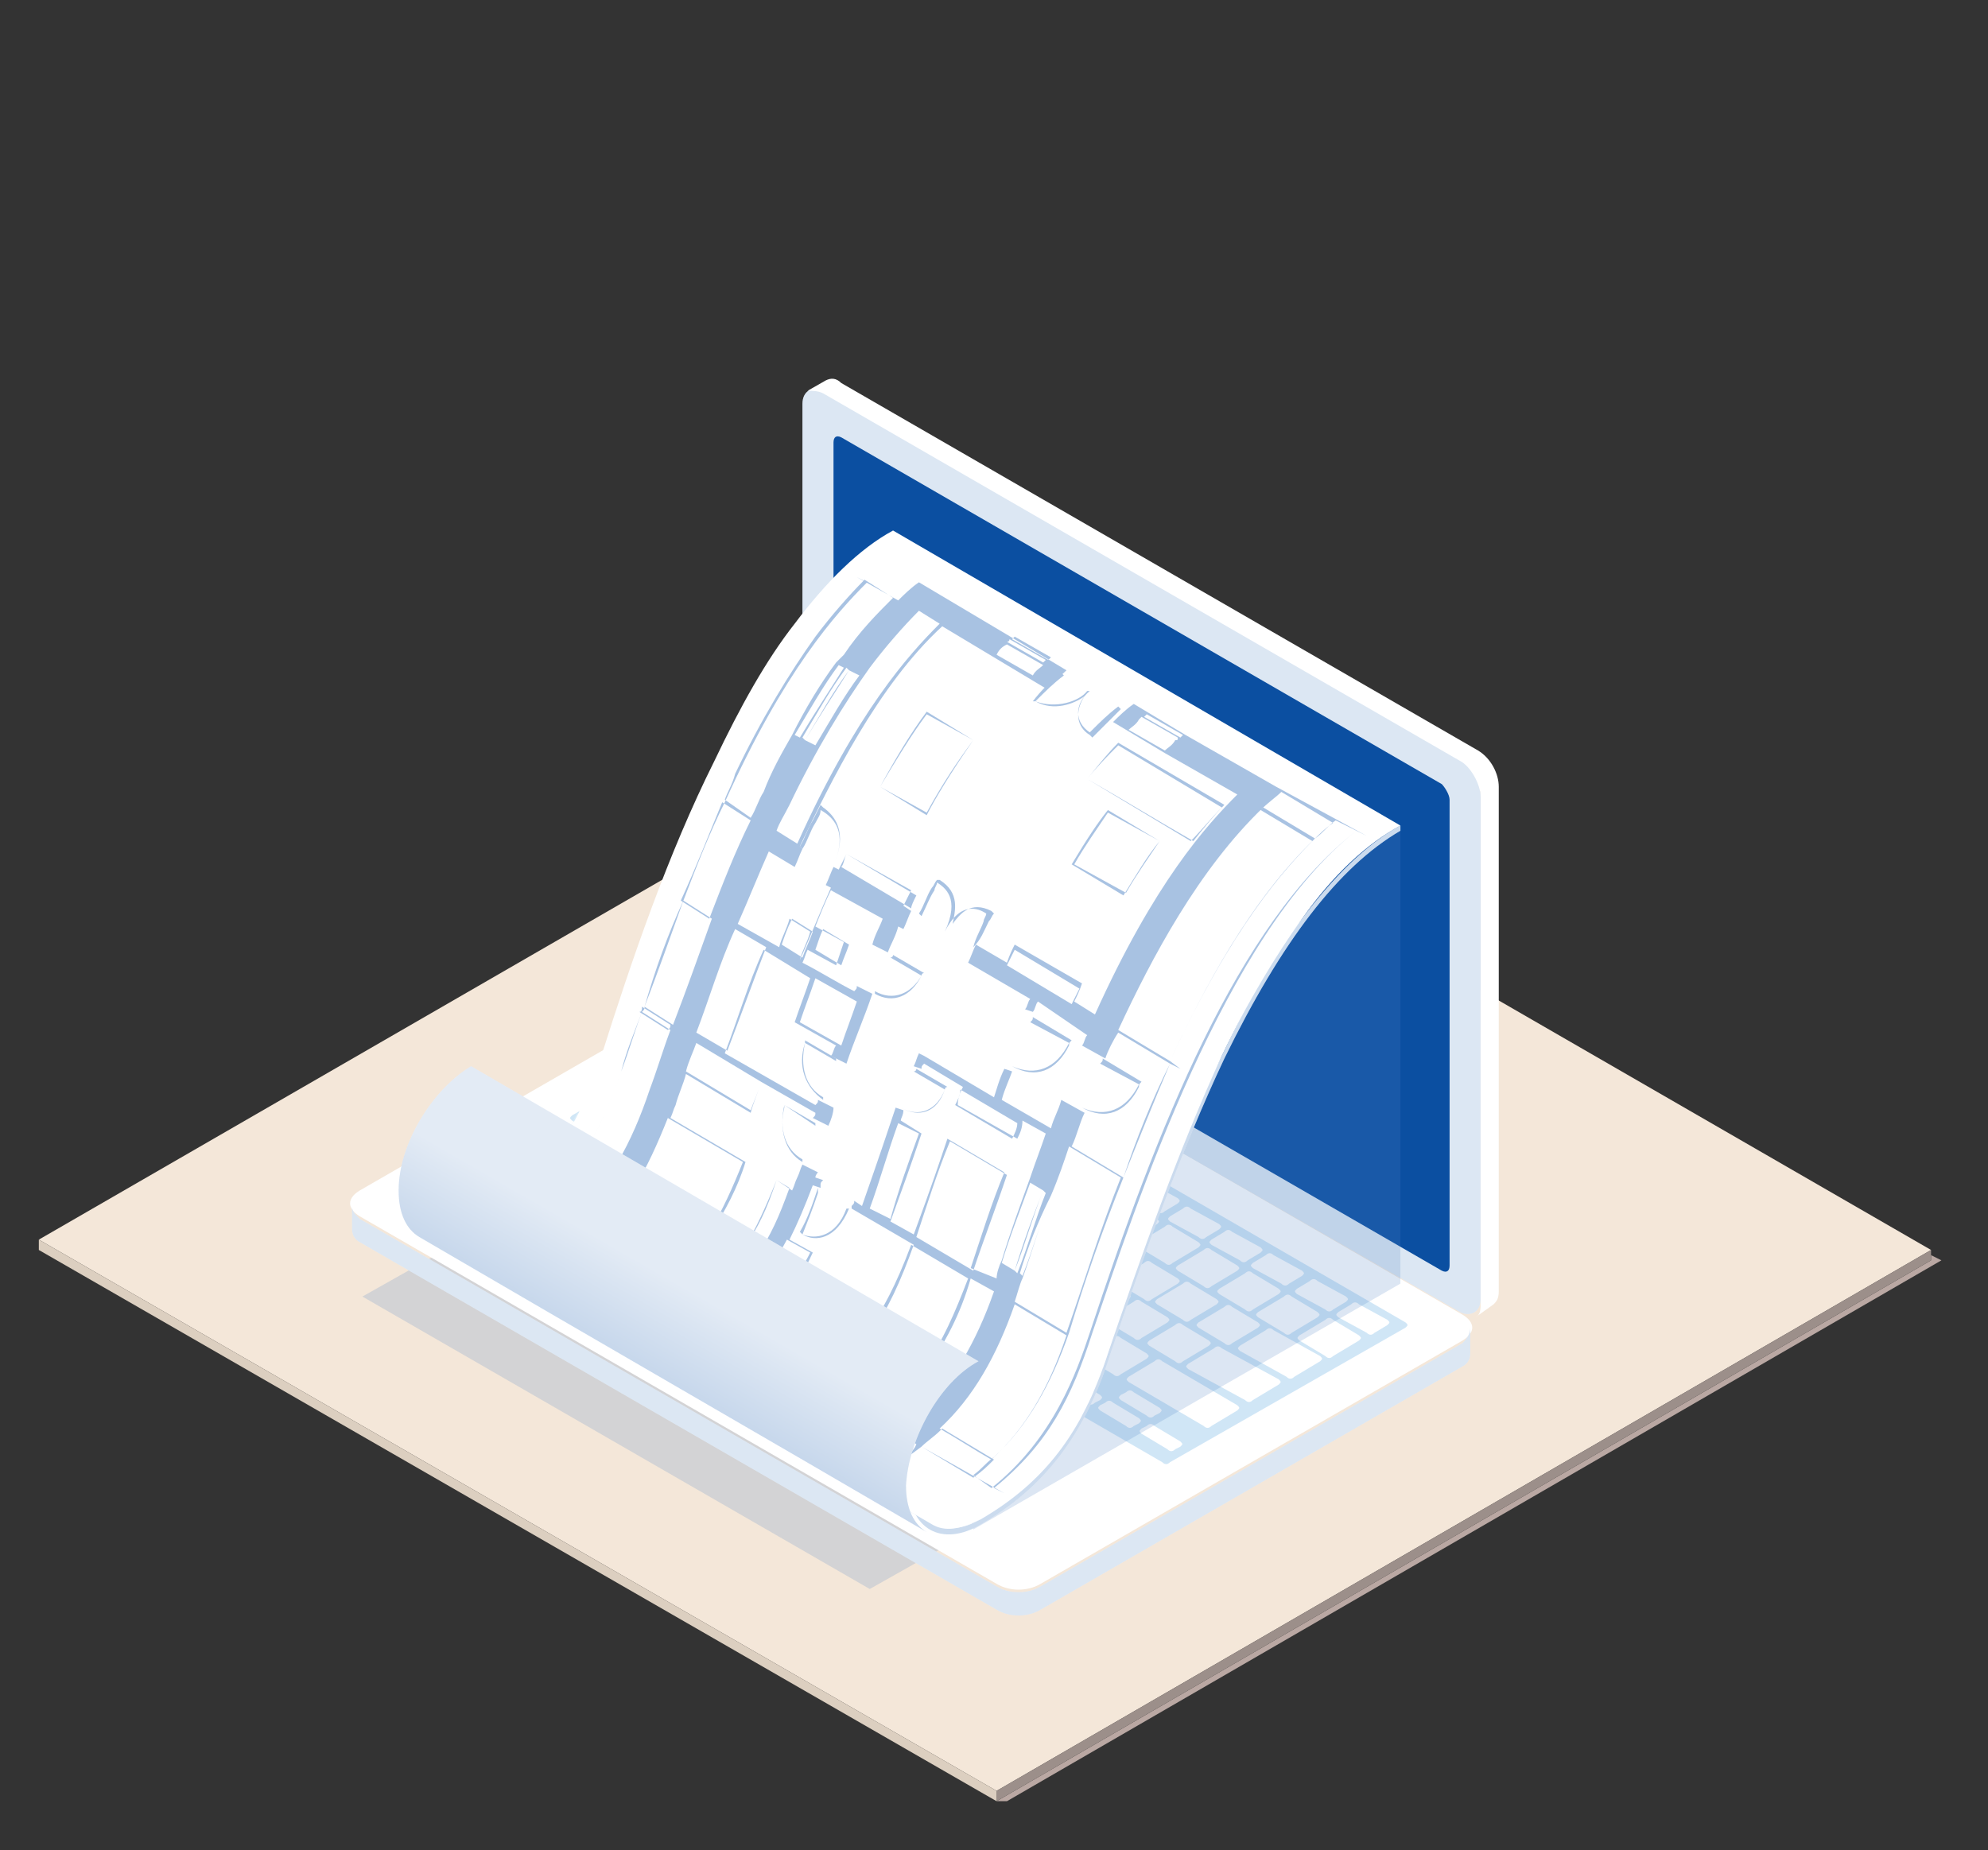 <?xml version="1.0" encoding="utf-8"?>
<!-- Generator: Adobe Illustrator 25.2.3, SVG Export Plug-In . SVG Version: 6.00 Build 0)  -->
<svg version="1.1" id="Layer_1" xmlns="http://www.w3.org/2000/svg" xmlns:xlink="http://www.w3.org/1999/xlink" x="0px" y="0px"
	 viewBox="0 0 76.8 71.5" style="enable-background:new 0 0 76.8 71.5;" xml:space="preserve">
<rect x="0" y="0" width="76.8" height="71.5" fill="#333333" stroke="none"/>
<style type="text/css">
	.st0{fill-rule:evenodd;clip-rule:evenodd;fill:#BAA8A3;}
	.st1{fill-rule:evenodd;clip-rule:evenodd;fill:#F4E7D9;}
	.st2{fill-rule:evenodd;clip-rule:evenodd;fill:#D8D07E;}
	.st3{fill-rule:evenodd;clip-rule:evenodd;fill:#9A905E;}
	.st4{fill-rule:evenodd;clip-rule:evenodd;fill:url(#SVGID_1_);}
	.st5{fill-rule:evenodd;clip-rule:evenodd;fill:url(#SVGID_2_);}
	.st6{fill-rule:evenodd;clip-rule:evenodd;fill:url(#SVGID_3_);}
	.st7{fill-rule:evenodd;clip-rule:evenodd;fill:url(#SVGID_4_);}
	.st8{fill-rule:evenodd;clip-rule:evenodd;fill:url(#SVGID_5_);}
	.st9{fill-rule:evenodd;clip-rule:evenodd;fill:url(#SVGID_6_);}
	.st10{fill-rule:evenodd;clip-rule:evenodd;fill:#6CB1B9;}
	.st11{fill-rule:evenodd;clip-rule:evenodd;fill:url(#SVGID_7_);}
	.st12{fill-rule:evenodd;clip-rule:evenodd;fill:url(#SVGID_8_);}
	.st13{fill-rule:evenodd;clip-rule:evenodd;fill:url(#SVGID_9_);}
	.st14{fill-rule:evenodd;clip-rule:evenodd;fill:#97D7DC;}
	.st15{fill-rule:evenodd;clip-rule:evenodd;fill:#5495A3;}
	.st16{fill-rule:evenodd;clip-rule:evenodd;fill:#FFD99C;}
	.st17{fill-rule:evenodd;clip-rule:evenodd;fill:#A0845B;}
	.st18{fill-rule:evenodd;clip-rule:evenodd;fill:url(#SVGID_10_);}
	.st19{fill-rule:evenodd;clip-rule:evenodd;fill:url(#SVGID_11_);}
	.st20{fill-rule:evenodd;clip-rule:evenodd;fill:url(#SVGID_12_);}
	.st21{fill-rule:evenodd;clip-rule:evenodd;fill:#BCADA6;}
	.st22{fill-rule:evenodd;clip-rule:evenodd;fill:#B09E97;}
	.st23{fill-rule:evenodd;clip-rule:evenodd;fill:#A4958E;}
	.st24{fill-rule:evenodd;clip-rule:evenodd;fill:url(#SVGID_13_);}
	.st25{fill-rule:evenodd;clip-rule:evenodd;fill:url(#SVGID_14_);}
	.st26{fill-rule:evenodd;clip-rule:evenodd;fill:url(#SVGID_15_);}
	.st27{fill-rule:evenodd;clip-rule:evenodd;fill:url(#SVGID_16_);}
	.st28{fill-rule:evenodd;clip-rule:evenodd;fill:#F2ECE5;}
	.st29{fill-rule:evenodd;clip-rule:evenodd;fill:#DCCFC0;}
	.st30{fill-rule:evenodd;clip-rule:evenodd;fill:url(#SVGID_17_);}
	.st31{fill-rule:evenodd;clip-rule:evenodd;fill:#EBD1B6;}
	.st32{fill-rule:evenodd;clip-rule:evenodd;fill:url(#SVGID_18_);}
	.st33{fill-rule:evenodd;clip-rule:evenodd;fill:url(#SVGID_19_);}
	.st34{fill-rule:evenodd;clip-rule:evenodd;fill:url(#SVGID_20_);}
	.st35{fill-rule:evenodd;clip-rule:evenodd;fill:url(#SVGID_21_);}
	.st36{fill-rule:evenodd;clip-rule:evenodd;fill:url(#SVGID_22_);}
	.st37{fill-rule:evenodd;clip-rule:evenodd;fill:url(#SVGID_23_);}
	.st38{fill-rule:evenodd;clip-rule:evenodd;fill:url(#SVGID_24_);}
	.st39{fill-rule:evenodd;clip-rule:evenodd;fill:url(#SVGID_25_);}
	.st40{fill-rule:evenodd;clip-rule:evenodd;fill:url(#SVGID_26_);}
	.st41{fill-rule:evenodd;clip-rule:evenodd;fill:url(#SVGID_27_);}
	.st42{fill-rule:evenodd;clip-rule:evenodd;fill:url(#SVGID_28_);}
	.st43{fill-rule:evenodd;clip-rule:evenodd;fill:url(#SVGID_29_);}
	.st44{fill-rule:evenodd;clip-rule:evenodd;fill:url(#SVGID_30_);}
	.st45{fill-rule:evenodd;clip-rule:evenodd;fill:url(#SVGID_31_);}
	.st46{fill-rule:evenodd;clip-rule:evenodd;fill:url(#SVGID_32_);}
	.st47{fill-rule:evenodd;clip-rule:evenodd;fill:url(#SVGID_33_);}
	.st48{fill-rule:evenodd;clip-rule:evenodd;fill:#9D8B85;}
	.st49{fill-rule:evenodd;clip-rule:evenodd;fill:url(#SVGID_34_);}
	.st50{fill-rule:evenodd;clip-rule:evenodd;fill:#B7A59D;}
	.st51{fill-rule:evenodd;clip-rule:evenodd;fill:url(#SVGID_35_);}
	.st52{fill-rule:evenodd;clip-rule:evenodd;fill:url(#SVGID_36_);}
	.st53{fill-rule:evenodd;clip-rule:evenodd;fill:url(#SVGID_37_);}
	.st54{fill-rule:evenodd;clip-rule:evenodd;fill:#B5A29C;}
	.st55{fill-rule:evenodd;clip-rule:evenodd;fill:#B5A19A;}
	.st56{fill-rule:evenodd;clip-rule:evenodd;fill:#BDACA5;}
	.st57{fill-rule:evenodd;clip-rule:evenodd;fill:url(#SVGID_38_);}
	.st58{fill-rule:evenodd;clip-rule:evenodd;fill:url(#SVGID_39_);}
	.st59{fill-rule:evenodd;clip-rule:evenodd;fill:#C3B3AC;}
	.st60{fill-rule:evenodd;clip-rule:evenodd;fill:url(#SVGID_40_);}
	.st61{fill-rule:evenodd;clip-rule:evenodd;fill:url(#SVGID_41_);}
	.st62{fill-rule:evenodd;clip-rule:evenodd;fill:url(#SVGID_42_);}
	.st63{fill-rule:evenodd;clip-rule:evenodd;fill:url(#SVGID_43_);}
	.st64{fill-rule:evenodd;clip-rule:evenodd;fill:url(#SVGID_44_);}
	.st65{fill-rule:evenodd;clip-rule:evenodd;fill:url(#SVGID_45_);}
	.st66{fill-rule:evenodd;clip-rule:evenodd;fill:url(#SVGID_46_);}
	.st67{fill-rule:evenodd;clip-rule:evenodd;fill:url(#SVGID_47_);}
	.st68{fill-rule:evenodd;clip-rule:evenodd;fill:#88BDC3;}
	.st69{fill-rule:evenodd;clip-rule:evenodd;fill:url(#SVGID_48_);}
	.st70{fill-rule:evenodd;clip-rule:evenodd;fill:#EE5A55;}
	.st71{fill-rule:evenodd;clip-rule:evenodd;fill:url(#SVGID_49_);}
	.st72{fill-rule:evenodd;clip-rule:evenodd;fill:#C34946;}
	.st73{fill-rule:evenodd;clip-rule:evenodd;fill:url(#SVGID_50_);}
	.st74{fill-rule:evenodd;clip-rule:evenodd;fill:#86241F;}
	.st75{fill-rule:evenodd;clip-rule:evenodd;fill:url(#SVGID_51_);}
	.st76{fill-rule:evenodd;clip-rule:evenodd;fill:url(#SVGID_52_);}
	.st77{fill-rule:evenodd;clip-rule:evenodd;fill:url(#SVGID_53_);}
	.st78{fill-rule:evenodd;clip-rule:evenodd;fill:url(#SVGID_54_);}
	.st79{fill-rule:evenodd;clip-rule:evenodd;fill:url(#SVGID_55_);}
	.st80{fill-rule:evenodd;clip-rule:evenodd;fill:url(#SVGID_56_);}
	.st81{fill-rule:evenodd;clip-rule:evenodd;fill:url(#SVGID_57_);}
	.st82{fill-rule:evenodd;clip-rule:evenodd;fill:#0F0E03;}
	.st83{fill-rule:evenodd;clip-rule:evenodd;fill:url(#SVGID_58_);}
	.st84{fill-rule:evenodd;clip-rule:evenodd;fill:#C5A990;}
	.st85{fill-rule:evenodd;clip-rule:evenodd;fill:url(#SVGID_59_);}
	.st86{fill-rule:evenodd;clip-rule:evenodd;fill:url(#SVGID_60_);}
	.st87{fill-rule:evenodd;clip-rule:evenodd;fill:url(#SVGID_61_);}
	.st88{fill-rule:evenodd;clip-rule:evenodd;fill:url(#SVGID_62_);}
	.st89{fill-rule:evenodd;clip-rule:evenodd;fill:url(#SVGID_63_);}
	.st90{fill-rule:evenodd;clip-rule:evenodd;fill:url(#SVGID_64_);}
	.st91{fill-rule:evenodd;clip-rule:evenodd;fill:url(#SVGID_65_);}
	.st92{fill-rule:evenodd;clip-rule:evenodd;fill:url(#SVGID_66_);}
	.st93{fill-rule:evenodd;clip-rule:evenodd;fill:url(#SVGID_67_);}
	.st94{fill-rule:evenodd;clip-rule:evenodd;fill:url(#SVGID_68_);}
	.st95{fill-rule:evenodd;clip-rule:evenodd;fill:url(#SVGID_69_);}
	.st96{fill-rule:evenodd;clip-rule:evenodd;fill:url(#SVGID_70_);}
	.st97{fill-rule:evenodd;clip-rule:evenodd;fill:#171401;}
	.st98{fill-rule:evenodd;clip-rule:evenodd;fill:#443D2F;}
	.st99{fill-rule:evenodd;clip-rule:evenodd;}
	.st100{fill-rule:evenodd;clip-rule:evenodd;fill:#302B17;}
	.st101{fill-rule:evenodd;clip-rule:evenodd;fill:url(#SVGID_71_);}
	.st102{fill-rule:evenodd;clip-rule:evenodd;fill:#F1BF50;}
	.st103{fill-rule:evenodd;clip-rule:evenodd;fill:url(#SVGID_72_);}
	.st104{fill-rule:evenodd;clip-rule:evenodd;fill:url(#SVGID_73_);}
	.st105{fill-rule:evenodd;clip-rule:evenodd;fill:#AD8B52;}
	.st106{fill-rule:evenodd;clip-rule:evenodd;fill:url(#SVGID_74_);}
	.st107{fill-rule:evenodd;clip-rule:evenodd;fill:#373122;}
	.st108{fill-rule:evenodd;clip-rule:evenodd;fill:url(#SVGID_75_);}
	.st109{fill-rule:evenodd;clip-rule:evenodd;fill:#5A3C15;}
	.st110{fill-rule:evenodd;clip-rule:evenodd;fill:#7C4E1F;}
	.st111{fill-rule:evenodd;clip-rule:evenodd;fill:url(#SVGID_76_);}
	.st112{fill-rule:evenodd;clip-rule:evenodd;fill:url(#SVGID_77_);}
	.st113{fill-rule:evenodd;clip-rule:evenodd;fill:#FFD768;}
	.st114{fill-rule:evenodd;clip-rule:evenodd;fill:url(#SVGID_78_);}
	.st115{fill-rule:evenodd;clip-rule:evenodd;fill:url(#SVGID_79_);}
	.st116{fill-rule:evenodd;clip-rule:evenodd;fill:url(#SVGID_80_);}
	.st117{fill-rule:evenodd;clip-rule:evenodd;fill:url(#SVGID_81_);}
	.st118{fill-rule:evenodd;clip-rule:evenodd;fill:url(#SVGID_82_);}
	.st119{fill-rule:evenodd;clip-rule:evenodd;fill:#533C40;}
	.st120{fill-rule:evenodd;clip-rule:evenodd;fill:url(#SVGID_83_);}
	.st121{fill-rule:evenodd;clip-rule:evenodd;fill:url(#SVGID_84_);}
	.st122{fill-rule:evenodd;clip-rule:evenodd;fill:url(#SVGID_85_);}
	.st123{fill-rule:evenodd;clip-rule:evenodd;fill:url(#SVGID_86_);}
	.st124{fill-rule:evenodd;clip-rule:evenodd;fill:url(#SVGID_87_);}
	.st125{fill-rule:evenodd;clip-rule:evenodd;fill:url(#SVGID_88_);}
	.st126{fill-rule:evenodd;clip-rule:evenodd;fill:url(#SVGID_89_);}
	.st127{fill-rule:evenodd;clip-rule:evenodd;fill:url(#SVGID_90_);}
	.st128{fill-rule:evenodd;clip-rule:evenodd;fill:url(#SVGID_91_);}
	.st129{fill-rule:evenodd;clip-rule:evenodd;fill:url(#SVGID_92_);}
	.st130{fill-rule:evenodd;clip-rule:evenodd;fill:url(#SVGID_93_);}
	.st131{fill-rule:evenodd;clip-rule:evenodd;fill:#E63E27;}
	.st132{fill-rule:evenodd;clip-rule:evenodd;fill:url(#SVGID_94_);}
	.st133{fill-rule:evenodd;clip-rule:evenodd;fill:url(#SVGID_95_);}
	.st134{fill-rule:evenodd;clip-rule:evenodd;fill:url(#SVGID_96_);}
	.st135{fill-rule:evenodd;clip-rule:evenodd;fill:#CD6F28;}
	.st136{fill-rule:evenodd;clip-rule:evenodd;fill:#F68B31;}
	.st137{fill-rule:evenodd;clip-rule:evenodd;fill:#AF5627;}
	.st138{fill-rule:evenodd;clip-rule:evenodd;fill:#FAA73F;}
	.st139{fill-rule:evenodd;clip-rule:evenodd;fill:url(#SVGID_97_);}
	.st140{fill-rule:evenodd;clip-rule:evenodd;fill:url(#SVGID_98_);}
	.st141{fill-rule:evenodd;clip-rule:evenodd;fill:url(#SVGID_99_);}
	.st142{fill-rule:evenodd;clip-rule:evenodd;fill:url(#SVGID_100_);}
	.st143{fill-rule:evenodd;clip-rule:evenodd;fill:url(#SVGID_101_);}
	.st144{fill-rule:evenodd;clip-rule:evenodd;fill:#786164;}
	.st145{fill-rule:evenodd;clip-rule:evenodd;fill:#6E5659;}
	.st146{fill-rule:evenodd;clip-rule:evenodd;fill:url(#SVGID_102_);}
	.st147{fill-rule:evenodd;clip-rule:evenodd;fill:#8C7973;}
	.st148{fill-rule:evenodd;clip-rule:evenodd;fill:url(#SVGID_103_);}
	.st149{fill-rule:evenodd;clip-rule:evenodd;fill:url(#SVGID_104_);}
	.st150{fill-rule:evenodd;clip-rule:evenodd;fill:url(#SVGID_105_);}
	.st151{fill-rule:evenodd;clip-rule:evenodd;fill:url(#SVGID_106_);}
	.st152{fill-rule:evenodd;clip-rule:evenodd;fill:url(#SVGID_107_);}
	.st153{fill-rule:evenodd;clip-rule:evenodd;fill:url(#SVGID_108_);}
	.st154{fill-rule:evenodd;clip-rule:evenodd;fill:url(#SVGID_109_);}
	.st155{fill-rule:evenodd;clip-rule:evenodd;fill:url(#SVGID_110_);}
	.st156{fill-rule:evenodd;clip-rule:evenodd;fill:#E8E0D7;}
	.st157{fill-rule:evenodd;clip-rule:evenodd;fill:url(#SVGID_111_);}
	.st158{fill-rule:evenodd;clip-rule:evenodd;fill:url(#SVGID_112_);}
	.st159{fill-rule:evenodd;clip-rule:evenodd;fill:#F5EFE8;}
	.st160{fill-rule:evenodd;clip-rule:evenodd;fill:url(#SVGID_113_);}
	.st161{fill-rule:evenodd;clip-rule:evenodd;fill:#9C8F8A;}
	.st162{fill-rule:evenodd;clip-rule:evenodd;fill:url(#SVGID_114_);}
	.st163{fill-rule:evenodd;clip-rule:evenodd;fill:url(#SVGID_115_);}
	.st164{fill-rule:evenodd;clip-rule:evenodd;fill:url(#SVGID_116_);}
	.st165{fill-rule:evenodd;clip-rule:evenodd;fill:#F2C851;}
	.st166{fill-rule:evenodd;clip-rule:evenodd;fill:url(#SVGID_117_);}
	.st167{clip-path:url(#SVGID_119_);}
	.st168{fill-rule:evenodd;clip-rule:evenodd;fill:#9A702A;}
	.st169{fill-rule:evenodd;clip-rule:evenodd;fill:#A7782C;}
	.st170{fill-rule:evenodd;clip-rule:evenodd;fill:#AE7E2C;}
	.st171{fill-rule:evenodd;clip-rule:evenodd;fill:#B5872B;}
	.st172{fill:#262B23;}
	.st173{fill-rule:evenodd;clip-rule:evenodd;fill:#262B23;}
	.st174{fill-rule:evenodd;clip-rule:evenodd;fill:url(#SVGID_120_);}
	.st175{fill-rule:evenodd;clip-rule:evenodd;fill:#B6A69F;}
	.st176{fill-rule:evenodd;clip-rule:evenodd;fill:#2F352C;}
	.st177{fill:url(#SVGID_121_);}
	.st178{fill:url(#SVGID_122_);}
	.st179{fill:#383391;}
	.st180{fill:#49489E;}
	.st181{fill:url(#SVGID_123_);}
	.st182{fill:url(#SVGID_124_);}
	.st183{fill:#BCBFE1;}
	.st184{fill:#F6F6FB;}
	.st185{fill:#D0D2EA;}
	.st186{fill:#2B286B;}
	.st187{fill:url(#SVGID_125_);}
	.st188{fill:#DAE0F1;}
	.st189{fill:url(#SVGID_126_);}
	.st190{fill:#FFFFFF;}
	.st191{fill:#FAAE6E;}
	.st192{fill:#797ABA;}
	.st193{fill:#FBBA15;}
	.st194{fill:url(#SVGID_127_);}
	.st195{fill:#7A7BBB;}
	.st196{fill:#595BA8;}
	.st197{fill:#F7F7FB;}
	.st198{fill:#35348E;}
	.st199{fill:url(#SVGID_128_);}
	.st200{fill:url(#SVGID_129_);}
	.st201{fill:url(#SVGID_130_);}
	.st202{fill:url(#SVGID_131_);}
	.st203{fill:url(#SVGID_132_);}
	.st204{fill:url(#SVGID_133_);}
	.st205{fill:#191346;}
	.st206{fill:url(#SVGID_134_);}
	.st207{fill:#C4CAE6;}
	.st208{clip-path:url(#SVGID_136_);}
	.st209{fill:#FFE950;}
	.st210{fill:url(#SVGID_137_);}
	.st211{fill:url(#SVGID_138_);}
	.st212{fill:#C95B2A;}
	.st213{fill:#FDC16D;}
	.st214{fill:url(#SVGID_139_);}
	.st215{fill:url(#SVGID_140_);}
	.st216{fill:#A6ABCC;}
	.st217{fill:#E8ECF7;}
	.st218{fill:url(#SVGID_141_);}
	.st219{fill:url(#SVGID_142_);}
	.st220{fill:url(#SVGID_143_);}
	.st221{fill:url(#SVGID_144_);}
	.st222{fill:url(#SVGID_145_);}
	.st223{fill:url(#SVGID_146_);}
	.st224{fill:url(#SVGID_147_);}
	.st225{fill:url(#SVGID_148_);}
	.st226{fill:url(#SVGID_149_);}
	.st227{fill:url(#SVGID_150_);}
	.st228{fill:url(#SVGID_151_);}
	.st229{fill:#DF9226;}
	.st230{fill:url(#SVGID_152_);}
	.st231{fill:#191347;}
	.st232{fill:url(#SVGID_153_);}
	.st233{fill:url(#SVGID_154_);}
	.st234{fill:url(#SVGID_155_);}
	.st235{fill:url(#SVGID_156_);}
	.st236{fill:#FCD1A9;}
	.st237{fill:url(#SVGID_157_);}
	.st238{fill:url(#SVGID_158_);}
	.st239{fill:url(#SVGID_159_);}
	.st240{fill:url(#SVGID_160_);}
	.st241{opacity:0.2;fill:#5286C6;}
	.st242{opacity:0.2;fill:#5387C6;}
	.st243{fill:#0B4FA1;}
	.st244{opacity:0.5;fill:#A3CFEF;}
	.st245{opacity:0.2;fill:url(#SVGID_161_);}
	.st246{opacity:0.3;fill:#5286C6;}
	.st247{fill:#AAC7E8;}
	.st248{fill:#2D66B1;}
	.st249{fill:#9DBBE2;}
	.st250{fill:#6E95CE;}
	.st251{opacity:0.5;}
	.st252{fill:#5286C6;}
	.st253{opacity:0.2;fill:url(#SVGID_162_);}
</style>
<polygon class="st1" points="37.7,27 74.6,48.3 38.5,69.2 1.5,47.9 "/>
<g>
	<polygon class="st0" points="75,48.7 38.9,69.6 38.5,69.6 38.5,69.6 74.6,48.7 74.6,48.5 	"/>
	<polygon class="st161" points="74.6,48.3 38.5,69.2 38.5,69.6 74.6,48.7 	"/>
	<polygon class="st29" points="1.5,47.9 38.5,69.2 38.5,69.6 1.5,48.3 	"/>
</g>
<g>
	<polygon class="st241" points="17.9,47.9 14,50.1 33.6,61.4 37.5,59.2 	"/>
	<g>
		<path class="st190" d="M30.2,36.6c0.5-0.3,1.2-0.3,1.7,0l24.6,14.2c0.5,0.3,0.5,0.7,0,1l-16.3,9.4c-0.5,0.3-1.2,0.3-1.7,0L13.9,47
			c-0.5-0.3-0.5-0.7,0-1L30.2,36.6z"/>
		<path class="st190" d="M56.8,51.3v1c0,0.2-0.1,0.4-0.3,0.5l-16.3,9.4c-0.5,0.3-1.2,0.3-1.7,0L13.9,48c-0.2-0.1-0.3-0.3-0.3-0.5
			l0-0.9c0,0,0,0,0,0c0,0.2,0.1,0.3,0.3,0.5l24.6,14.2c0.5,0.3,1.2,0.3,1.7,0l16.3-9.4C56.7,51.7,56.8,51.5,56.8,51.3L56.8,51.3z"/>
		<path class="st242" d="M56.8,51.3v1c0,0.2-0.1,0.4-0.3,0.5l-16.3,9.4c-0.5,0.3-1.2,0.3-1.7,0L13.9,48c-0.2-0.1-0.3-0.3-0.3-0.5
			l0-0.9c0,0,0,0,0,0c0,0.2,0.1,0.3,0.3,0.5l24.6,14.2c0.5,0.3,1.2,0.3,1.7,0l16.3-9.4C56.7,51.7,56.8,51.5,56.8,51.3L56.8,51.3z"/>
		<path class="st190" d="M31,15.6c0-0.5,0.4-0.7,0.8-0.5l24.6,14.2c0.5,0.3,0.8,0.9,0.8,1.4l0,19.5c0,0.5-0.4,0.7-0.8,0.5L31.8,36.6
			c-0.5-0.3-0.8-0.9-0.8-1.4L31,15.6z"/>
		<path class="st242" d="M31,15.6c0-0.5,0.4-0.7,0.8-0.5l24.6,14.2c0.5,0.3,0.8,0.9,0.8,1.4l0,19.5c0,0.5-0.4,0.7-0.8,0.5L31.8,36.6
			c-0.5-0.3-0.8-0.9-0.8-1.4L31,15.6z"/>
		<path class="st243" d="M55.7,49.1c0.2,0.1,0.3,0,0.3-0.2l0-18c0-0.2-0.2-0.5-0.3-0.6L32.5,16.9c-0.2-0.1-0.3,0-0.3,0.2l0,18
			c0,0.2,0.2,0.5,0.3,0.6L55.7,49.1z"/>
		<path class="st244" d="M22.1,43.1c-0.1,0.1-0.1,0.1,0,0.2l22.8,13.2c0.1,0.1,0.2,0.1,0.3,0l9.1-5.2c0.1-0.1,0.1-0.1,0-0.2
			L31.5,37.9c-0.1-0.1-0.2-0.1-0.3,0L22.1,43.1z"/>
		<g>
			<path class="st190" d="M50.2,51.6c-0.1,0.1-0.1,0.1,0,0.2l1,0.6c0.1,0.1,0.2,0.1,0.3,0l1-0.6c0.1-0.1,0.1-0.1,0-0.2l-1-0.6
				c-0.1-0.1-0.2-0.1-0.3,0L50.2,51.6z"/>
			<path class="st190" d="M48.6,50.7c-0.1,0.1-0.1,0.1,0,0.2l1,0.6c0.1,0.1,0.2,0.1,0.3,0l1-0.6c0.1-0.1,0.1-0.1,0-0.2l-1-0.6
				c-0.1-0.1-0.2-0.1-0.3,0L48.6,50.7z"/>
			<path class="st190" d="M47.1,49.8c-0.1,0.1-0.1,0.1,0,0.2l1,0.6c0.1,0.1,0.2,0.1,0.3,0l1-0.6c0.1-0.1,0.1-0.1,0-0.2l-1-0.6
				c-0.1-0.1-0.2-0.1-0.3,0L47.1,49.8z"/>
			<path class="st190" d="M45.5,48.9c-0.1,0.1-0.1,0.1,0,0.2l1,0.6c0.1,0.1,0.2,0.1,0.3,0l1-0.6c0.1-0.1,0.1-0.1,0-0.2l-1-0.6
				c-0.1-0.1-0.2-0.1-0.3,0L45.5,48.9z"/>
			<path class="st190" d="M44,48c-0.1,0.1-0.1,0.1,0,0.2l1,0.6c0.1,0.1,0.2,0.1,0.3,0l1-0.6c0.1-0.1,0.1-0.1,0-0.2l-1-0.6
				c-0.1-0.1-0.2-0.1-0.3,0L44,48z"/>
			<path class="st190" d="M42.4,47.1c-0.1,0.1-0.1,0.1,0,0.2l1,0.6c0.1,0.1,0.2,0.1,0.3,0l1-0.6c0.1-0.1,0.1-0.1,0-0.2l-1-0.6
				c-0.1-0.1-0.2-0.1-0.3,0L42.4,47.1z"/>
			<path class="st190" d="M40.9,46.2c-0.1,0.1-0.1,0.1,0,0.2l1,0.6c0.1,0.1,0.2,0.1,0.3,0l1-0.6c0.1-0.1,0.1-0.1,0-0.2l-1-0.6
				c-0.1-0.1-0.2-0.1-0.3,0L40.9,46.2z"/>
			<path class="st190" d="M39.3,45.3c-0.1,0.1-0.1,0.1,0,0.2l1,0.6c0.1,0.1,0.2,0.1,0.3,0l1-0.6c0.1-0.1,0.1-0.1,0-0.2l-1-0.6
				c-0.1-0.1-0.2-0.1-0.3,0L39.3,45.3z"/>
			<path class="st190" d="M37.8,44.4c-0.1,0.1-0.1,0.1,0,0.2l1,0.6c0.1,0.1,0.2,0.1,0.3,0l1-0.6c0.1-0.1,0.1-0.1,0-0.2l-1-0.6
				c-0.1-0.1-0.2-0.1-0.3,0L37.8,44.4z"/>
			<path class="st190" d="M36.2,43.5c-0.1,0.1-0.1,0.1,0,0.2l1,0.6c0.1,0.1,0.2,0.1,0.3,0l1-0.6c0.1-0.1,0.1-0.1,0-0.2l-1-0.6
				c-0.1-0.1-0.2-0.1-0.3,0L36.2,43.5z"/>
			<path class="st190" d="M34.7,42.6c-0.1,0.1-0.1,0.1,0,0.2l1,0.6c0.1,0.1,0.2,0.1,0.3,0l1-0.6c0.1-0.1,0.1-0.1,0-0.2L36,42
				c-0.1-0.1-0.2-0.1-0.3,0L34.7,42.6z"/>
			<path class="st190" d="M33.1,41.7c-0.1,0.1-0.1,0.1,0,0.2l1,0.6c0.1,0.1,0.2,0.1,0.3,0l1-0.6c0.1-0.1,0.1-0.1,0-0.2l-1-0.6
				c-0.1-0.1-0.2-0.1-0.3,0L33.1,41.7z"/>
			<path class="st190" d="M31.6,40.8c-0.1,0.1-0.1,0.1,0,0.2l1,0.6c0.1,0.1,0.2,0.1,0.3,0l1-0.6c0.1-0.1,0.1-0.1,0-0.2l-1-0.6
				c-0.1-0.1-0.2-0.1-0.3,0L31.6,40.8z"/>
			<path class="st190" d="M51.7,50.7c-0.1,0.1-0.1,0.1,0,0.2l1.1,0.6c0.1,0.1,0.2,0.1,0.3,0l0.5-0.3c0.1-0.1,0.1-0.1,0-0.2l-1.1-0.6
				c-0.1-0.1-0.2-0.1-0.3,0L51.7,50.7z"/>
			<path class="st190" d="M50.1,49.8c-0.1,0.1-0.1,0.1,0,0.2l1.1,0.6c0.1,0.1,0.2,0.1,0.3,0l0.5-0.3c0.1-0.1,0.1-0.1,0-0.2l-1.1-0.6
				c-0.1-0.1-0.2-0.1-0.3,0L50.1,49.8z"/>
			<path class="st190" d="M48.4,48.8c-0.1,0.1-0.1,0.1,0,0.2l1.1,0.6c0.1,0.1,0.2,0.1,0.3,0l0.5-0.3c0.1-0.1,0.1-0.1,0-0.2l-1.1-0.6
				c-0.1-0.1-0.2-0.1-0.3,0L48.4,48.8z"/>
			<path class="st190" d="M46.8,47.9c-0.1,0.1-0.1,0.1,0,0.2l1.1,0.6c0.1,0.1,0.2,0.1,0.3,0l0.5-0.3c0.1-0.1,0.1-0.1,0-0.2l-1.1-0.6
				c-0.1-0.1-0.2-0.1-0.3,0L46.8,47.9z"/>
			<path class="st190" d="M45.2,47c-0.1,0.1-0.1,0.1,0,0.2l1.1,0.6c0.1,0.1,0.2,0.1,0.3,0l0.5-0.3c0.1-0.1,0.1-0.1,0-0.2L46,46.7
				c-0.1-0.1-0.2-0.1-0.3,0L45.2,47z"/>
			<path class="st190" d="M43.6,46c-0.1,0.1-0.1,0.1,0,0.2l1.1,0.6c0.1,0.1,0.2,0.1,0.3,0l0.5-0.3c0.1-0.1,0.1-0.1,0-0.2l-1.1-0.6
				c-0.1-0.1-0.2-0.1-0.3,0L43.6,46z"/>
			<path class="st190" d="M42,45.1c-0.1,0.1-0.1,0.1,0,0.2l1.1,0.6c0.1,0.1,0.2,0.1,0.3,0l0.5-0.3c0.1-0.1,0.1-0.1,0-0.2l-1.1-0.6
				c-0.1-0.1-0.2-0.1-0.3,0L42,45.1z"/>
			<path class="st190" d="M40.4,44.2c-0.1,0.1-0.1,0.1,0,0.2l1.1,0.6c0.1,0.1,0.2,0.1,0.3,0l0.5-0.3c0.1-0.1,0.1-0.1,0-0.2l-1.1-0.6
				c-0.1-0.1-0.2-0.1-0.3,0L40.4,44.2z"/>
			<path class="st190" d="M38.8,43.3c-0.1,0.1-0.1,0.1,0,0.2l1.1,0.6c0.1,0.1,0.2,0.1,0.3,0l0.5-0.3c0.1-0.1,0.1-0.1,0-0.2L39.6,43
				c-0.1-0.1-0.2-0.1-0.3,0L38.8,43.3z"/>
			<path class="st190" d="M37.2,42.3c-0.1,0.1-0.1,0.1,0,0.2l1.1,0.6c0.1,0.1,0.2,0.1,0.3,0l0.5-0.3c0.1-0.1,0.1-0.1,0-0.2L38,42.1
				c-0.1-0.1-0.2-0.1-0.3,0L37.2,42.3z"/>
			<path class="st190" d="M35.6,41.4c-0.1,0.1-0.1,0.1,0,0.2l1.1,0.6c0.1,0.1,0.2,0.1,0.3,0l0.5-0.3c0.1-0.1,0.1-0.1,0-0.2l-1.1-0.6
				c-0.1-0.1-0.2-0.1-0.3,0L35.6,41.4z"/>
			<path class="st190" d="M34,40.5c-0.1,0.1-0.1,0.1,0,0.2l1.1,0.6c0.1,0.1,0.2,0.1,0.3,0l0.5-0.3c0.1-0.1,0.1-0.1,0-0.2l-1.1-0.6
				c-0.1-0.1-0.2-0.1-0.3,0L34,40.5z"/>
			<path class="st190" d="M32.4,39.5c-0.1,0.1-0.1,0.1,0,0.2l1.1,0.6c0.1,0.1,0.2,0.1,0.3,0l0.5-0.3c0.1-0.1,0.1-0.1,0-0.2l-1.1-0.6
				c-0.1-0.1-0.2-0.1-0.3,0L32.4,39.5z"/>
			<path class="st190" d="M30.8,38.6c-0.1,0.1-0.1,0.1,0,0.2l1.1,0.6c0.1,0.1,0.2,0.1,0.3,0l0.5-0.3c0.1-0.1,0.1-0.1,0-0.2l-1.1-0.6
				c-0.1-0.1-0.2-0.1-0.3,0L30.8,38.6z"/>
			<path class="st190" d="M29.2,39.5c-0.1,0.1-0.1,0.1,0,0.2l1.8,1c0.1,0.1,0.2,0.1,0.3,0l1-0.6c0.1-0.1,0.1-0.1,0-0.2l-1.8-1
				c-0.1-0.1-0.2-0.1-0.3,0L29.2,39.5z"/>
			<path class="st190" d="M27.7,45.8c-0.1,0.1-0.1,0.1,0,0.2l1,0.6c0.1,0.1,0.2,0.1,0.3,0l1-0.6c0.1-0.1,0.1-0.1,0-0.2l-1-0.6
				c-0.1-0.1-0.2-0.1-0.3,0L27.7,45.8z"/>
			<path class="st190" d="M26.1,44.9c-0.1,0.1-0.1,0.1,0,0.2l1,0.6c0.1,0.1,0.2,0.1,0.3,0l1-0.6c0.1-0.1,0.1-0.1,0-0.2l-1-0.6
				c-0.1-0.1-0.2-0.1-0.3,0L26.1,44.9z"/>
			<path class="st190" d="M24.6,44c-0.1,0.1-0.1,0.1,0,0.2l1,0.6c0.1,0.1,0.2,0.1,0.3,0l1-0.6c0.1-0.1,0.1-0.1,0-0.2l-1-0.6
				c-0.1-0.1-0.2-0.1-0.3,0L24.6,44z"/>
			<path class="st190" d="M23,43.1c-0.1,0.1-0.1,0.1,0,0.2l1,0.6c0.1,0.1,0.2,0.1,0.3,0l1-0.6c0.1-0.1,0.1-0.1,0-0.2l-1-0.6
				c-0.1-0.1-0.2-0.1-0.3,0L23,43.1z"/>
			<path class="st190" d="M29.2,46.7c-0.1,0.1-0.1,0.1,0,0.2l8,4.6c0.1,0.1,0.2,0.1,0.3,0l1-0.6c0.1-0.1,0.1-0.1,0-0.2l-8-4.6
				c-0.1-0.1-0.2-0.1-0.3,0L29.2,46.7z"/>
			<path class="st190" d="M39.3,52.5c-0.1,0.1-0.1,0.1,0,0.2l1,0.6c0.1,0.1,0.2,0.1,0.3,0l1-0.6c0.1-0.1,0.1-0.1,0-0.2l-1-0.6
				c-0.1-0.1-0.2-0.1-0.3,0L39.3,52.5z"/>
			<path class="st190" d="M37.8,51.6c-0.1,0.1-0.1,0.1,0,0.2l1,0.6c0.1,0.1,0.2,0.1,0.3,0l1-0.6c0.1-0.1,0.1-0.1,0-0.2l-1-0.6
				c-0.1-0.1-0.2-0.1-0.3,0L37.8,51.6z"/>
			<path class="st190" d="M46.3,51.1c-0.1,0.1-0.1,0.1,0,0.2l1,0.6c0.1,0.1,0.2,0.1,0.3,0l1-0.6c0.1-0.1,0.1-0.1,0-0.2l-1-0.6
				c-0.1-0.1-0.2-0.1-0.3,0L46.3,51.1z"/>
			<path class="st190" d="M47.9,52c-0.1,0.1-0.1,0.1,0,0.2l1.8,1c0.1,0.1,0.2,0.1,0.3,0l1-0.6c0.1-0.1,0.1-0.1,0-0.2l-1.8-1
				c-0.1-0.1-0.2-0.1-0.3,0L47.9,52z"/>
			<path class="st190" d="M44.7,50.2c-0.1,0.1-0.1,0.1,0,0.2l1,0.6c0.1,0.1,0.2,0.1,0.3,0l1-0.6c0.1-0.1,0.1-0.1,0-0.2l-1-0.6
				c-0.1-0.1-0.2-0.1-0.3,0L44.7,50.2z"/>
			<path class="st190" d="M43.2,49.4c-0.1,0.1-0.1,0.1,0,0.2l1,0.6c0.1,0.1,0.2,0.1,0.3,0l1-0.6c0.1-0.1,0.1-0.1,0-0.2l-1-0.6
				c-0.1-0.1-0.2-0.1-0.3,0L43.2,49.4z"/>
			<path class="st190" d="M41.6,48.5c-0.1,0.1-0.1,0.1,0,0.2l1,0.6c0.1,0.1,0.2,0.1,0.3,0l1-0.6c0.1-0.1,0.1-0.1,0-0.2l-1-0.6
				c-0.1-0.1-0.2-0.1-0.3,0L41.6,48.5z"/>
			<path class="st190" d="M40.1,47.6c-0.1,0.1-0.1,0.1,0,0.2l1,0.6c0.1,0.1,0.2,0.1,0.3,0l1-0.6c0.1-0.1,0.1-0.1,0-0.2l-1-0.6
				c-0.1-0.1-0.2-0.1-0.3,0L40.1,47.6z"/>
			<path class="st190" d="M38.5,46.7c-0.1,0.1-0.1,0.1,0,0.2l1,0.6c0.1,0.1,0.2,0.1,0.3,0l1-0.6c0.1-0.1,0.1-0.1,0-0.2l-1-0.6
				c-0.1-0.1-0.2-0.1-0.3,0L38.5,46.7z"/>
			<path class="st190" d="M37,45.8c-0.1,0.1-0.1,0.1,0,0.2l1,0.6c0.1,0.1,0.2,0.1,0.3,0l1-0.6c0.1-0.1,0.1-0.1,0-0.2l-1-0.6
				c-0.1-0.1-0.2-0.1-0.3,0L37,45.8z"/>
			<path class="st190" d="M35.4,44.9c-0.1,0.1-0.1,0.1,0,0.2l1,0.6c0.1,0.1,0.2,0.1,0.3,0l1-0.6c0.1-0.1,0.1-0.1,0-0.2l-1-0.6
				c-0.1-0.1-0.2-0.1-0.3,0L35.4,44.9z"/>
			<path class="st190" d="M33.9,44c-0.1,0.1-0.1,0.1,0,0.2l1,0.6c0.1,0.1,0.2,0.1,0.3,0l1-0.6c0.1-0.1,0.1-0.1,0-0.2l-1-0.6
				c-0.1-0.1-0.2-0.1-0.3,0L33.9,44z"/>
			<path class="st190" d="M32.3,43.1c-0.1,0.1-0.1,0.1,0,0.2l1,0.6c0.1,0.1,0.2,0.1,0.3,0l1-0.6c0.1-0.1,0.1-0.1,0-0.2l-1-0.6
				c-0.1-0.1-0.2-0.1-0.3,0L32.3,43.1z"/>
			<path class="st190" d="M30.8,42.2c-0.1,0.1-0.1,0.1,0,0.2l1,0.6c0.1,0.1,0.2,0.1,0.3,0l1-0.6c0.1-0.1,0.1-0.1,0-0.2l-1-0.6
				c-0.1-0.1-0.2-0.1-0.3,0L30.8,42.2z"/>
			<path class="st190" d="M29.2,41.3c-0.1,0.1-0.1,0.1,0,0.2l1,0.6c0.1,0.1,0.2,0.1,0.3,0l1-0.6c0.1-0.1,0.1-0.1,0-0.2l-1-0.6
				c-0.1-0.1-0.2-0.1-0.3,0L29.2,41.3z"/>
			<path class="st190" d="M27.7,40.4c-0.1,0.1-0.1,0.1,0,0.2l1,0.6c0.1,0.1,0.2,0.1,0.3,0l1-0.6c0.1-0.1,0.1-0.1,0-0.2l-1-0.6
				c-0.1-0.1-0.2-0.1-0.3,0L27.7,40.4z"/>
			<path class="st190" d="M44.4,51.8c-0.1,0.1-0.1,0.1,0,0.2l1,0.6c0.1,0.1,0.2,0.1,0.3,0l1-0.6c0.1-0.1,0.1-0.1,0-0.2l-1-0.6
				c-0.1-0.1-0.2-0.1-0.3,0L44.4,51.8z"/>
			<path class="st190" d="M45.9,52.7c-0.1,0.1-0.1,0.1,0,0.2l2.2,1.2c0.1,0.1,0.2,0.1,0.3,0l1-0.6c0.1-0.1,0.1-0.1,0-0.2l-2.2-1.2
				c-0.1-0.1-0.2-0.1-0.3,0L45.9,52.7z"/>
			<path class="st190" d="M42.8,50.9c-0.1,0.1-0.1,0.1,0,0.2l1,0.6c0.1,0.1,0.2,0.1,0.3,0l1-0.6c0.1-0.1,0.1-0.1,0-0.2l-1-0.6
				c-0.1-0.1-0.2-0.1-0.3,0L42.8,50.9z"/>
			<path class="st190" d="M41.3,50c-0.1,0.1-0.1,0.1,0,0.2l1,0.6c0.1,0.1,0.2,0.1,0.3,0l1-0.6c0.1-0.1,0.1-0.1,0-0.2l-1-0.6
				c-0.1-0.1-0.2-0.1-0.3,0L41.3,50z"/>
			<path class="st190" d="M39.7,49.1c-0.1,0.1-0.1,0.1,0,0.2l1,0.6c0.1,0.1,0.2,0.1,0.3,0l1-0.6c0.1-0.1,0.1-0.1,0-0.2l-1-0.6
				c-0.1-0.1-0.2-0.1-0.3,0L39.7,49.1z"/>
			<path class="st190" d="M38.2,48.2c-0.1,0.1-0.1,0.1,0,0.2l1,0.6c0.1,0.1,0.2,0.1,0.3,0l1-0.6c0.1-0.1,0.1-0.1,0-0.2l-1-0.6
				c-0.1-0.1-0.2-0.1-0.3,0L38.2,48.2z"/>
			<path class="st190" d="M36.6,47.3c-0.1,0.1-0.1,0.1,0,0.2l1,0.6c0.1,0.1,0.2,0.1,0.3,0l1-0.6c0.1-0.1,0.1-0.1,0-0.2l-1-0.6
				c-0.1-0.1-0.2-0.1-0.3,0L36.6,47.3z"/>
			<path class="st190" d="M35.1,46.5c-0.1,0.1-0.1,0.1,0,0.2l1,0.6c0.1,0.1,0.2,0.1,0.3,0l1-0.6c0.1-0.1,0.1-0.1,0-0.2l-1-0.6
				c-0.1-0.1-0.2-0.1-0.3,0L35.1,46.5z"/>
			<path class="st190" d="M33.5,45.6c-0.1,0.1-0.1,0.1,0,0.2l1,0.6c0.1,0.1,0.2,0.1,0.3,0l1-0.6c0.1-0.1,0.1-0.1,0-0.2l-1-0.6
				c-0.1-0.1-0.2-0.1-0.3,0L33.5,45.6z"/>
			<path class="st190" d="M32,44.7c-0.1,0.1-0.1,0.1,0,0.2l1,0.6c0.1,0.1,0.2,0.1,0.3,0l1-0.6c0.1-0.1,0.1-0.1,0-0.2l-1-0.6
				c-0.1-0.1-0.2-0.1-0.3,0L32,44.7z"/>
			<path class="st190" d="M30.4,43.8c-0.1,0.1-0.1,0.1,0,0.2l1,0.6c0.1,0.1,0.2,0.1,0.3,0l1-0.6c0.1-0.1,0.1-0.1,0-0.2l-1-0.6
				c-0.1-0.1-0.2-0.1-0.3,0L30.4,43.8z"/>
			<path class="st190" d="M28.9,42.9c-0.1,0.1-0.1,0.1,0,0.2l1,0.6c0.1,0.1,0.2,0.1,0.3,0l1-0.6c0.1-0.1,0.1-0.1,0-0.2l-1-0.6
				c-0.1-0.1-0.2-0.1-0.3,0L28.9,42.9z"/>
			<path class="st190" d="M26.1,41.3c-0.1,0.1-0.1,0.1,0,0.2l2.2,1.3c0.1,0.1,0.2,0.1,0.3,0l1-0.6c0.1-0.1,0.1-0.1,0-0.2l-2.2-1.3
				c-0.1-0.1-0.2-0.1-0.3,0L26.1,41.3z"/>
			<path class="st190" d="M42,52.3c-0.1,0.1-0.1,0.1,0,0.2l1,0.6c0.1,0.1,0.2,0.1,0.3,0l1-0.6c0.1-0.1,0.1-0.1,0-0.2l-1-0.6
				c-0.1-0.1-0.2-0.1-0.3,0L42,52.3z"/>
			<path class="st190" d="M43.6,53.2c-0.1,0.1-0.1,0.1,0,0.2l2.9,1.7c0.1,0.1,0.2,0.1,0.3,0l1-0.6c0.1-0.1,0.1-0.1,0-0.2l-2.9-1.7
				c-0.1-0.1-0.2-0.1-0.3,0L43.6,53.2z"/>
			<path class="st190" d="M40.5,51.4c-0.1,0.1-0.1,0.1,0,0.2l1,0.6c0.1,0.1,0.2,0.1,0.3,0l1-0.6c0.1-0.1,0.1-0.1,0-0.2l-1-0.6
				c-0.1-0.1-0.2-0.1-0.3,0L40.5,51.4z"/>
			<path class="st190" d="M38.9,50.5c-0.1,0.1-0.1,0.1,0,0.2l1,0.6c0.1,0.1,0.2,0.1,0.3,0l1-0.6c0.1-0.1,0.1-0.1,0-0.2l-1-0.6
				c-0.1-0.1-0.2-0.1-0.3,0L38.9,50.5z"/>
			<path class="st190" d="M37.4,49.6c-0.1,0.1-0.1,0.1,0,0.2l1,0.6c0.1,0.1,0.2,0.1,0.3,0l1-0.6c0.1-0.1,0.1-0.1,0-0.2l-1-0.6
				c-0.1-0.1-0.2-0.1-0.3,0L37.4,49.6z"/>
			<path class="st190" d="M35.8,48.7c-0.1,0.1-0.1,0.1,0,0.2l1,0.6c0.1,0.1,0.2,0.1,0.3,0l1-0.6c0.1-0.1,0.1-0.1,0-0.2l-1-0.6
				c-0.1-0.1-0.2-0.1-0.3,0L35.8,48.7z"/>
			<path class="st190" d="M34.3,47.8c-0.1,0.1-0.1,0.1,0,0.2l1,0.6c0.1,0.1,0.2,0.1,0.3,0l1-0.6c0.1-0.1,0.1-0.1,0-0.2l-1-0.6
				c-0.1-0.1-0.2-0.1-0.3,0L34.3,47.8z"/>
			<path class="st190" d="M32.7,46.9c-0.1,0.1-0.1,0.1,0,0.2l1,0.6c0.1,0.1,0.2,0.1,0.3,0l1-0.6c0.1-0.1,0.1-0.1,0-0.2l-1-0.6
				c-0.1-0.1-0.2-0.1-0.3,0L32.7,46.9z"/>
			<path class="st190" d="M31.2,46c-0.1,0.1-0.1,0.1,0,0.2l1,0.6c0.1,0.1,0.2,0.1,0.3,0l1-0.6c0.1-0.1,0.1-0.1,0-0.2l-1-0.6
				c-0.1-0.1-0.2-0.1-0.3,0L31.2,46z"/>
			<path class="st190" d="M29.6,45.1c-0.1,0.1-0.1,0.1,0,0.2l1,0.6c0.1,0.1,0.2,0.1,0.3,0l1-0.6c0.1-0.1,0.1-0.1,0-0.2l-1-0.6
				c-0.1-0.1-0.2-0.1-0.3,0L29.6,45.1z"/>
			<path class="st190" d="M28.1,44.2c-0.1,0.1-0.1,0.1,0,0.2l1,0.6c0.1,0.1,0.2,0.1,0.3,0l1-0.6c0.1-0.1,0.1-0.1,0-0.2l-1-0.6
				c-0.1-0.1-0.2-0.1-0.3,0L28.1,44.2z"/>
			<path class="st190" d="M24.6,42.2c-0.1,0.1-0.1,0.1,0,0.2l3,1.7c0.1,0.1,0.2,0.1,0.3,0l1-0.6c0.1-0.1,0.1-0.1,0-0.2l-3-1.7
				c-0.1-0.1-0.2-0.1-0.3,0L24.6,42.2z"/>
			<path class="st190" d="M43.3,53.9c-0.1,0.1-0.1,0.1,0,0.2l1,0.6c0.1,0.1,0.2,0.1,0.3,0l0.2-0.1c0.1-0.1,0.1-0.1,0-0.2l-1-0.6
				c-0.1-0.1-0.2-0.1-0.3,0L43.3,53.9z"/>
			<path class="st190" d="M44.1,55.2c-0.1,0.1-0.1,0.1,0,0.2l1,0.6c0.1,0.1,0.2,0.1,0.3,0l0.2-0.1c0.1-0.1,0.1-0.1,0-0.2l-1-0.6
				c-0.1-0.1-0.2-0.1-0.3,0L44.1,55.2z"/>
			<path class="st190" d="M42.5,54.3c-0.1,0.1-0.1,0.1,0,0.2l1,0.6c0.1,0.1,0.2,0.1,0.3,0l0.2-0.1c0.1-0.1,0.1-0.1,0-0.2l-1-0.6
				c-0.1-0.1-0.2-0.1-0.3,0L42.5,54.3z"/>
			<path class="st190" d="M41,53.4c-0.1,0.1-0.1,0.1,0,0.2l1,0.6c0.1,0.1,0.2,0.1,0.3,0l0.2-0.1c0.1-0.1,0.1-0.1,0-0.2l-1-0.6
				c-0.1-0.1-0.2-0.1-0.3,0L41,53.4z"/>
		</g>
		<path class="st244" d="M23.3,51.2c-0.1,0.1-0.1,0.1,0,0.2l7.6,4.4c0.1,0.1,0.2,0.1,0.3,0l5.5-3.2c0.1-0.1,0.1-0.1,0-0.2L29.1,48
			C29,48,28.9,48,28.8,48L23.3,51.2z"/>
		<path class="st190" d="M57.2,50.3l0-19.5c0-0.5-0.4-1.2-0.8-1.4L31.8,15.2c-0.2-0.1-0.4-0.1-0.6-0.1c0,0,0,0,0,0l0.7-0.4
			c0.2-0.1,0.4-0.1,0.6,0.1L57.1,29c0.5,0.3,0.8,0.9,0.8,1.4v19.5c0,0.3-0.1,0.4-0.2,0.5L57,50.9C57.2,50.8,57.2,50.6,57.2,50.3z"/>
	</g>
	<polygon class="st241" points="54.1,49.6 37.6,59.1 32.2,36.9 54.1,31.9 	"/>
	<linearGradient id="SVGID_1_" gradientUnits="userSpaceOnUse" x1="30.842" y1="48.084" x2="27.378" y2="53.963">
		<stop  offset="0" style="stop-color:#FFFFFF"/>
		<stop  offset="1" style="stop-color:#5286C6"/>
	</linearGradient>
	<path style="opacity:0.2;fill:url(#SVGID_1_);" d="M22.3,43c-1,1.9-2.2,3.3-4,4.3c-0.7,0.4-1.4,0.5-1.9,0.2
		c6.5,3.8,13.1,7.6,19.6,11.4c0.5,0.3,1.1,0.2,1.9-0.2c1.8-1,3.1-2.4,4-4.3C35.3,50.6,28.8,46.8,22.3,43z"/>
	<path class="st190" d="M54.1,31.9c-1.3,0.7-2.6,2-3.8,3.6c-1.1,1.4-2.1,3.2-3.1,5.3c-1.8,3.6-3.2,7.7-4.4,11.5
		c-1,3.1-2.5,5-4.9,6.4c-1.4,0.8-2.6,0.2-2.6-1.5c0-1.6,1.2-3.7,2.6-4.5l0-0.2c-1.5,0.9-2.8,3-2.8,4.8c0,1.8,1.3,2.5,2.8,1.6
		c2.4-1.4,4-3.4,5-6.6c1.3-3.8,2.7-7.8,4.4-11.4c2.2-4.5,4.4-7.4,6.8-8.8L54.1,31.9z"/>
	<path class="st246" d="M54.1,31.9c-1.3,0.7-2.6,2-3.8,3.6c-1.1,1.4-2.1,3.2-3.1,5.3c-1.8,3.6-3.2,7.7-4.4,11.5
		c-1,3.1-2.5,5-4.9,6.4c-1.4,0.8-2.6,0.2-2.6-1.5c0-1.6,1.2-3.7,2.6-4.5l0-0.2c-1.5,0.9-2.8,3-2.8,4.8c0,1.8,1.3,2.5,2.8,1.6
		c2.4-1.4,4-3.4,5-6.6c1.3-3.8,2.7-7.8,4.4-11.4c2.2-4.5,4.4-7.4,6.8-8.8L54.1,31.9z"/>
	<g>
		<g>
			<path class="st190" d="M26.9,33.7l-0.2-0.1c-0.1-0.1-0.2-0.1-0.4,0c-0.2,0.1-0.3,0.2-0.4,0.4c-0.1,0.2-0.2,0.4-0.2,0.6
				c0,0.2,0.1,0.3,0.2,0.4l0.2,0.1c0.1,0.1,0.2,0.1,0.4,0c0.2-0.1,0.3-0.2,0.4-0.4c0.1-0.2,0.2-0.4,0.2-0.6
				C27.1,33.9,27,33.8,26.9,33.7z"/>
			<path class="st241" d="M26.9,33.7l-0.2-0.1c-0.1-0.1-0.2-0.1-0.4,0c-0.2,0.1-0.3,0.2-0.4,0.4c-0.1,0.2-0.2,0.4-0.2,0.6
				c0,0.2,0.1,0.3,0.2,0.4l0.2,0.1c0.1,0.1,0.2,0.1,0.4,0c0.2-0.1,0.3-0.2,0.4-0.4c0.1-0.2,0.2-0.4,0.2-0.6
				C27.1,33.9,27,33.8,26.9,33.7z"/>
			<path class="st247" d="M26.9,33.7c-0.1-0.1-0.2-0.1-0.4,0c-0.2,0.1-0.3,0.2-0.4,0.4C26,34.4,26,34.6,26,34.8
				c0,0.2,0.1,0.3,0.2,0.4c0.1,0.1,0.2,0.1,0.4,0c0.2-0.1,0.3-0.2,0.4-0.4c0.1-0.2,0.2-0.4,0.2-0.6C27.1,33.9,27,33.8,26.9,33.7z"/>
			<path class="st248" d="M26.7,34.3c0,0-0.1,0-0.1,0c0,0-0.1,0.1-0.1,0.1c0,0,0,0.1,0,0.1c0,0,0,0.1,0,0.1c0,0,0.1,0,0.1,0
				c0,0,0.1-0.1,0.1-0.1C26.7,34.5,26.8,34.4,26.7,34.3C26.8,34.3,26.7,34.3,26.7,34.3z"/>
		</g>
		<g>
			<polygon class="st243" points="26.4,38.1 27,39.4 26.8,38 			"/>
			<g>
				<polygon class="st249" points="26.8,37.3 27,38 26.6,38.3 26.4,37.6 				"/>
				<polygon class="st250" points="26.4,37.6 26.6,38.3 26.3,38.1 26.1,37.4 				"/>
			</g>
		</g>
	</g>
	<path class="st190" d="M34.5,20.5c-1.3,0.7-2.6,2-3.8,3.6c-1.1,1.4-2.1,3.2-3.1,5.3c-1.8,3.6-3.2,7.7-4.4,11.5
		c-1,3.1-2.5,5-4.9,6.4c-0.7,0.4-1.4,0.5-1.9,0.2c6.5,3.8,13.1,7.6,19.6,11.4c0.5,0.3,1.1,0.2,1.9-0.2c2.4-1.4,3.9-3.3,4.9-6.4
		c1.3-3.8,2.7-7.8,4.4-11.5c1-2.1,2.1-3.9,3.1-5.3c1.2-1.7,2.5-2.9,3.8-3.6L34.5,20.5z"/>
	<g class="st251">
		<path class="st252" d="M49.3,30.4C49.3,30.4,49.3,30.4,49.3,30.4l-3.5-2l-1.5-0.9l-0.5-0.3c-0.3,0.2-0.6,0.5-0.8,0.7l0.5,0.3
			l1.5,0.9l2.8,1.6c-1.2,1.2-3.2,3.4-5.5,8.5l-0.8-0.5c0.1-0.2,0.2-0.4,0.3-0.7l-2.6-1.5c-0.1,0.2-0.2,0.4-0.3,0.7l-1.2-0.7
			c-0.1,0.2-0.2,0.5-0.3,0.7l2.4,1.4c-0.1,0.1-0.1,0.3-0.2,0.4l0.3,0.1c0.1-0.1,0.1-0.3,0.2-0.4L42,40c-0.1,0.1-0.1,0.3-0.2,0.4
			l0.9,0.5c0.1-0.3,0.3-0.7,0.5-1l2,1.2c-0.7,1.4-1.3,2.9-1.8,4.4l-2-1.2c0.2-0.4,0.3-0.9,0.5-1.3l-0.9-0.5
			c-0.1,0.4-0.3,0.7-0.4,1.1l-1.9-1.1c0.1-0.4,0.3-0.8,0.4-1.1l-0.3-0.1c-0.2,0.4-0.3,0.8-0.4,1.1l-2.7-1.6l-0.2-0.1l0,0
			c-0.1,0.2-0.1,0.3-0.2,0.5l0.3,0.1c0-0.1,0-0.1,0.1-0.2l1.5,0.9c-0.1,0.2-0.2,0.4-0.2,0.7l2.3,1.3c0.1-0.2,0.2-0.4,0.2-0.7
			l0.9,0.5c-0.2,0.6-0.4,1.1-0.6,1.7c-0.4,1.1-0.8,2.2-1.1,3.2c-0.1,0.2-0.2,0.5-0.2,0.7L37.5,49c0.4-1.2,0.8-2.5,1.3-3.7L36.6,44
			c-0.3,0.9-0.6,1.8-1.3,3.7l-0.9-0.5c0.4-1.1,0.8-2.2,1.2-3.4l-0.8-0.5c0-0.1,0.1-0.2,0.1-0.4l-0.3-0.1c-0.3,0.9-0.6,1.8-1.3,3.8
			L33,46.4c0,0.1,0,0.1-0.1,0.2c0,0,0,0.1,0,0.1l2.4,1.4c-0.5,1.4-1,2.5-1.7,3.5l2.2,1.3c0.7-1,1.3-2.1,1.7-3.5l0.9,0.5
			c-0.7,2-1.6,3.5-2.8,4.7L34,53.7l-3.1-1.8l-1.4-0.8c0.8-0.7,1.4-1.6,1.9-2.7l-0.9-0.5c0.3-0.6,0.6-1.3,0.9-2.1l0.3,0.1
			c0,0,0-0.1,0-0.1c0-0.1,0-0.1,0.1-0.2l-0.3-0.1c0-0.1,0.1-0.2,0.1-0.2l-0.6-0.3c-0.1,0.2-0.1,0.3-0.2,0.5
			c-0.1,0.2-0.1,0.3-0.2,0.5L30,45.6c-0.4,1-0.8,1.9-1.3,2.7l0.5,0.3c-0.3,0.4-0.6,0.9-1.3,1.6l-0.1-0.1l-3.1-1.8l-1.4-0.8
			c0.5-0.5,0.9-1,1.3-1.6l2.9,1.7c0.5-0.8,1-1.7,1.3-2.7l-2.9-1.7c0.1-0.2,0.1-0.3,0.2-0.5c0.1-0.4,0.3-0.8,0.4-1.2L29,43
			c0.1-0.4,0.3-0.8,0.4-1.2l2.1,1.2c0,0.1,0,0.1-0.1,0.2l0.6,0.3c0.1-0.2,0.2-0.5,0.2-0.7l-0.6-0.3c0,0.1,0,0.1-0.1,0.2l-3.5-2
			c0.5-1.3,0.9-2.7,1.5-4l1.8,1.1c-0.2,0.6-0.4,1.1-0.6,1.7l1.6,0.9c-0.1,0.1-0.1,0.3-0.2,0.4l0.6,0.3c0.3-0.9,0.7-1.8,1-2.7
			l-0.6-0.3c0,0.1,0,0.1-0.1,0.2c-0.6-0.3-1.4-0.8-2-1.1c0.1-0.2,0.1-0.3,0.2-0.5l1.1,0.6c0.1-0.3,0.2-0.6,0.3-0.9l-1.1-0.6
			c0.2-0.5,0.4-1,0.6-1.4l2,1.1c-0.1,0.3-0.3,0.6-0.4,1l0.6,0.3c0.1-0.3,0.3-0.6,0.4-1l0.2,0.1c0.1-0.2,0.2-0.5,0.3-0.7l-0.3-0.2
			c0.1-0.2,0.2-0.4,0.3-0.6L32.7,33c-0.1,0.2-0.2,0.4-0.3,0.6l-0.2-0.1c-0.1,0.2-0.2,0.5-0.3,0.7l0.2,0.1c-0.4,0.9-0.8,1.9-1.2,2.8
			l0,0c0.1-0.4,0.3-0.7,0.4-1.1l-0.8-0.5c-0.1,0.4-0.3,0.7-0.4,1.1l-1.6-0.9c0.4-0.9,0.8-1.9,1.2-2.8l1,0.6c0.1-0.2,0.2-0.5,0.3-0.7
			l-0.1-0.1c1.2-2.5,3-6.2,5.5-8.5l2,1.2l1.5,0.9l0.5,0.3c0.3-0.3,0.5-0.4,0.8-0.7l-0.5-0.3l-1.5-0.9l-3.7-2.2
			c-0.3,0.2-0.6,0.5-0.8,0.7l-1.6-0.9c0,0,0,0,0,0l0.4,0.2c-1.2,1.2-3.2,3.4-5.5,8.5l-0.4-0.2c0,0,0,0,0,0l0.4,0.2
			c-0.6,1.2-1.1,2.5-1.6,3.8l-0.4-0.2c0,0,0,0,0,0l0.4,0.2c-0.5,1.4-1,2.8-1.5,4.1l-0.4-0.2c0,0,0,0,0,0l0.4,0.2
			c0,0.1,0,0.1-0.1,0.2l-0.4-0.2c0,0,0,0,0,0l0.4,0.2c-0.3,0.8-0.5,1.5-0.8,2.3c-0.7,2.1-1.6,3.7-2.9,4.9l-0.4-0.2c0,0,0,0,0,0
			l1.6,0.9c0,0-0.1,0.1-0.1,0.1l0,0c-0.6,0.5-1.2,1-1.9,1.4c-0.2,0.1-0.4,0.2-0.6,0.3l0,0c0.1,0,0.2-0.1,0.4-0.1
			c4.7,2.7,9.4,5.5,14.1,8.2c-0.1,0.1-0.3,0.1-0.4,0.1l0,0c0.2-0.1,0.4-0.2,0.6-0.3c0.4-0.2,0.8-0.5,1.2-0.8l3.2,1.8c0,0,0,0,0,0
			l-0.4-0.2c2.1-1.7,3-3.5,3.8-6c1.7-5,5.1-15.4,10.2-19.4l0.4,0.2c0,0,0,0,0,0L49.3,30.4z M45,29l-1.4-0.8c0.1-0.1,0.3-0.2,0.4-0.4
			l1.4,0.8C45.3,28.8,45.1,28.9,45,29z M45.4,28.6l-1.4-0.8c0,0,0.1-0.1,0.1-0.1l1.4,0.8C45.5,28.6,45.5,28.6,45.4,28.6z M45.6,28.5
			l-1.4-0.8c0,0,0.1-0.1,0.1-0.1l1.4,0.8C45.7,28.4,45.7,28.4,45.6,28.5z M38.9,37.3c0.1-0.2,0.2-0.4,0.3-0.6l2.5,1.5
			c-0.1,0.2-0.2,0.4-0.3,0.6L38.9,37.3z M39.1,44l-2.2-1.3c0.1-0.2,0.2-0.4,0.2-0.6l2.2,1.3C39.3,43.6,39.2,43.8,39.1,44z
			 M33.6,46.7c0.4-1.1,0.7-2.2,1.1-3.3l0.8,0.4c-0.4,1.1-0.8,2.2-1.1,3.3L33.6,46.7z M35.7,52.8l-2.2-1.3c0.6-0.9,1.1-1.8,1.7-3.4
			l2.2,1.3C36.9,50.7,36.4,51.9,35.7,52.8z M35.4,47.8c0.4-1.2,0.8-2.5,1.3-3.7l2.2,1.3c-0.4,1.2-0.9,2.5-1.3,3.7L35.4,47.8z
			 M33.1,38.7c-0.2,0.6-0.4,1.1-0.6,1.7l-1.6-0.9c0.2-0.6,0.4-1.1,0.6-1.7L33.1,38.7z M32.7,33l2.7,1.6c-0.1,0.2-0.2,0.4-0.2,0.5
			l-2.7-1.6C32.6,33.4,32.6,33.2,32.7,33z M31.8,35.9l1,0.6c-0.1,0.3-0.2,0.5-0.3,0.8l-1-0.6C31.6,36.4,31.7,36.1,31.8,35.9z
			 M30.6,35.5l0.8,0.5c-0.1,0.3-0.3,0.7-0.4,1l-0.8-0.5C30.3,36.2,30.4,35.9,30.6,35.5z M39.2,24.6l1.4,0.8c0,0-0.1,0.1-0.1,0.1
			l-1.4-0.8C39.1,24.7,39.2,24.6,39.2,24.6z M39,24.7l1.4,0.8c0,0-0.1,0.1-0.1,0.1l-1.4-0.8C38.9,24.8,39,24.8,39,24.7z M38.9,24.9
			l1.4,0.8c-0.1,0.1-0.3,0.2-0.4,0.4l-1.4-0.8C38.6,25.1,38.7,25,38.9,24.9z M30.8,52l3,1.8c-0.1,0.1-0.2,0.2-0.4,0.3
			c-1-0.6-2-1.2-3-1.8C30.6,52.2,30.7,52.1,30.8,52z M30.4,52.4l3,1.8c0,0-0.1,0.1-0.1,0.1l-3-1.8C30.3,52.4,30.4,52.4,30.4,52.4z
			 M30.3,52.5l3,1.8c-0.1,0-0.1,0.1-0.2,0.1l-3-1.8C30.1,52.6,30.2,52.6,30.3,52.5z M28.7,48.3c0.6-0.9,0.9-1.5,1.3-2.7l0.5,0.3
			c-0.4,1.1-0.7,1.8-1.3,2.7L28.7,48.3z M30.4,47.9l0.9,0.5c-0.5,1-1.2,1.9-1.9,2.6l-0.9-0.5C28.9,50.1,29.6,49.4,30.4,47.9z
			 M30,52.7l3.1,1.8l1.6,0.9c-0.3,0.2-0.5,0.4-0.8,0.6c-2.3-1.4-4.7-2.7-7-4.1c0.3-0.2,0.5-0.4,0.8-0.6L30,52.7z M26.9,51.9
			l-0.5-0.3c0.3-0.2,0.5-0.4,0.8-0.6l0.5,0.3C27.4,51.5,27.2,51.7,26.9,51.9z M24.6,48.4c1,0.6,2,1.2,3,1.8
			c-0.1,0.1-0.2,0.2-0.4,0.3l-3-1.8C24.4,48.6,24.5,48.5,24.6,48.4z M24.2,48.7l3,1.8c0,0-0.1,0.1-0.1,0.1c-1-0.6-2-1.2-3-1.8
			C24.1,48.8,24.2,48.8,24.2,48.7z M24,48.9l3,1.8c-0.1,0-0.1,0.1-0.2,0.1l-3-1.8C23.9,49,24,48.9,24,48.9z M23.8,49
			c1,0.6,2.1,1.2,3.1,1.8l0.2,0.1c-0.3,0.2-0.5,0.4-0.8,0.6l-4.8-2.8c0.3-0.2,0.5-0.4,0.8-0.6L23.8,49z M28.7,44.9
			c-0.4,1-0.8,1.9-1.3,2.7l-2.9-1.7c0.5-0.8,0.9-1.7,1.3-2.7L28.7,44.9z M29.4,41.8c-0.1,0.4-0.3,0.8-0.4,1.1l-2.5-1.5
			c0.1-0.4,0.3-0.8,0.4-1.1L29.4,41.8z M29.6,36.6c-0.5,1.3-1,2.7-1.5,4l-1.2-0.7c0.5-1.3,0.9-2.7,1.5-4L29.6,36.6z M35.5,23.6
			l0.8,0.5c-1.2,1.2-3.2,3.4-5.5,8.5L30,32.1c0.1-0.3,0.3-0.6,0.5-1c1-2.1,2.1-3.9,3.1-5.3C34.2,25,34.9,24.2,35.5,23.6z M31.1,28.6
			L31,28.5c0.6-1,1.1-1.9,1.7-2.7l0.1,0.1C32.2,26.7,31.7,27.6,31.1,28.6z M32.8,25.9l0.4,0.2c-0.6,0.8-1.1,1.7-1.7,2.7l-0.4-0.2
			C31.7,27.6,32.3,26.7,32.8,25.9z M30.9,28.5l-0.2-0.1c0.6-1,1.1-1.9,1.7-2.7l0.2,0.1C32.1,26.6,31.5,27.5,30.9,28.5z M28.4,29.9
			c1-2.1,2.1-3.9,3.1-5.3c0.6-0.8,1.3-1.6,1.9-2.2l1.1,0.7c-0.6,0.6-1.3,1.3-1.9,2.2c-0.1,0.1-0.2,0.2-0.3,0.3
			c-0.6,0.8-1.2,1.8-1.7,2.8c-0.4,0.7-0.8,1.4-1.1,2.2c-0.2,0.3-0.3,0.7-0.5,1L28,30.9C28.1,30.6,28.3,30.3,28.4,29.9z M27.9,31
			l1.1,0.7c-0.6,1.2-1.1,2.5-1.6,3.8l-1.1-0.7C26.9,33.5,27.4,32.2,27.9,31z M26.4,34.8l1.1,0.7c-0.5,1.4-1,2.8-1.5,4.1l-1.1-0.7
			C25.3,37.5,25.8,36.1,26.4,34.8z M24.8,38.9l1.1,0.7c0,0.1,0,0.1-0.1,0.2l-1.1-0.7C24.8,39.1,24.8,39,24.8,38.9z M21.1,46.3
			c1.3-1.2,2.2-2.8,2.9-4.9c0.2-0.8,0.5-1.5,0.8-2.3l1.1,0.7c-0.3,0.8-0.5,1.5-0.8,2.3c-0.7,2.1-1.6,3.7-2.9,4.9L21.1,46.3z
			 M21.5,47.7l0.8,0.5c-0.3,0.2-0.5,0.4-0.8,0.6l-0.8-0.5C20.9,48.1,21.2,47.9,21.5,47.7z M34.3,56.7c-0.1,0-0.2,0.1-0.2,0.1
			c-4.7-2.7-9.4-5.5-14.1-8.2c0.1,0,0.2-0.1,0.2-0.1c0.1-0.1,0.2-0.1,0.4-0.2l0.8,0.5c-0.1,0.1-0.2,0.1-0.3,0.2l0,0
			c0.1-0.1,0.2-0.1,0.3-0.2l4.8,2.8c-0.1,0.1-0.2,0.1-0.3,0.2l0,0c0.1-0.1,0.2-0.1,0.3-0.2l0.5,0.3c-0.1,0.1-0.2,0.1-0.3,0.2l0,0
			c0.1-0.1,0.2-0.1,0.3-0.2c2.3,1.4,4.7,2.7,7,4.1c-0.1,0.1-0.2,0.1-0.3,0.2l0,0c0.1-0.1,0.2-0.1,0.3-0.2l0.8,0.5
			C34.6,56.5,34.5,56.6,34.3,56.7z M34.7,56.4L33.9,56c0.3-0.2,0.5-0.4,0.8-0.6l0.5,0.3c0,0,0,0,0,0l0.2,0.1
			C35.3,56.1,35,56.3,34.7,56.4z M49.5,30.6l2,1.2c-0.3,0.2-0.5,0.4-0.8,0.7l-2-1.2C49,31,49.3,30.8,49.5,30.6z M43.2,39.8
			c1.3-2.8,3.1-6.2,5.6-8.6l2,1.2c-1.2,1.2-3.2,3.4-5.6,8.6L43.2,39.8z M41.3,44.3l2,1.2c-0.8,2-1.4,4-2.1,6c0,0,0,0,0,0l-2-1.2
			c0.1-0.3,0.2-0.7,0.3-0.9c0.4-1.1,0.7-2.2,1.1-3.2C40.9,45.5,41.1,44.9,41.3,44.3z M40.6,46.2c-0.4,1-0.7,2.1-1.1,3.1l-0.1-0.1
			C39.7,48.2,40.1,47.2,40.6,46.2L40.6,46.2z M40.4,46.1c-0.4,1-0.7,2.1-1.1,3.1l-0.1-0.1c0.3-1,0.7-2.1,1.1-3.1L40.4,46.1z
			 M39.8,45.7l0.5,0.3c-0.4,1-0.7,2.1-1.1,3.1l-0.5-0.3C39,47.8,39.4,46.8,39.8,45.7z M39.2,50.4l2,1.2c-0.7,2.1-1.6,3.6-2.9,4.8
			c-0.7-0.4-1.3-0.8-2-1.2C37.6,54,38.5,52.4,39.2,50.4z M35.6,55.9c0.2-0.2,0.5-0.4,0.7-0.6l0,0c0,0,0.1-0.1,0.1-0.1l2,1.2
			c-0.3,0.3-0.4,0.4-0.8,0.7L35.6,55.9z M42.1,51.5c-0.5,1.5-1.4,4.1-3.8,6L37.6,57c0.4-0.3,0.4-0.4,0.8-0.7l0.4,0.2c0,0,0,0,0,0
			l-0.4-0.2c1.3-1.2,2.2-2.8,2.9-4.8l0.4,0.2c0,0,0,0,0,0l-0.4-0.2c0,0,0,0,0,0c0.6-2,1.3-4,2.1-6l0.4,0.2c0,0,0,0,0,0l-0.4-0.2
			c0.6-1.5,1.2-3,1.8-4.4l0.4,0.2c0,0,0,0,0,0L45.2,41c1.3-2.8,3.1-6.2,5.6-8.6l0.4,0.2c0,0,0,0,0,0l-0.4-0.2
			c0.3-0.2,0.5-0.5,0.8-0.7l0.8,0.4C47.8,35.7,44.7,43.6,42.1,51.5z"/>
		<path class="st252" d="M35.8,27.5c-0.6,0.8-1.2,1.8-1.8,2.9l1.8,1.1c0.3-0.6,0.9-1.6,1.8-2.9L35.8,27.5z M35.8,31.4l-1.8-1
			c0.6-1,1.2-2,1.8-2.8l1.8,1C37,29.4,36.4,30.3,35.8,31.4z"/>
		<path class="st252" d="M47.3,31.1L47.3,31.1l-4.1-2.4c-0.4,0.4-0.8,0.9-1.2,1.4c1.4,0.8,2.7,1.6,4.1,2.4
			C46.5,32,46.9,31.5,47.3,31.1z M42,30.1c0.4-0.5,0.8-0.9,1.2-1.3l4,2.4c-0.4,0.4-0.8,0.9-1.2,1.3L42,30.1z"/>
		<path class="st252" d="M43.4,34.6c0.5-0.8,0.9-1.5,1.4-2.1l-2-1.2c-0.4,0.5-0.8,1.1-1.4,2.1L43.4,34.6z M42.8,31.4l2,1.1
			c-0.4,0.6-0.9,1.3-1.3,2l-2-1.1C41.9,32.7,42.4,32,42.8,31.4z"/>
		<path class="st252" d="M40,27.1c0.4-0.4,0.7-0.7,1.1-1L41,26c-0.4,0.3-0.8,0.7-1.1,1.1L40,27.1C40,27.1,40,27.1,40,27.1
			c0.7,0.4,1.5,0.1,1.9-0.2c-0.4,0.6-0.3,1.2,0.2,1.5c0,0,0,0,0,0l0.1,0.1c0.4-0.4,0.8-0.8,1.1-1.1l-0.1-0.1c-0.4,0.3-0.7,0.6-1.1,1
			c-0.6-0.4-0.6-1.1,0-1.6l-0.1,0C41.7,27.1,40.8,27.4,40,27.1z"/>
		<path class="st252" d="M31.5,43.5c0,0,0-0.1,0-0.1l-1.2-0.7c0,0,0,0.1,0,0.1l0,0c-0.2,0.8,0,1.7,0.7,2.1c0,0,0,0,0-0.1
			c-0.7-0.4-0.9-1.2-0.7-2.1L31.5,43.5z"/>
		<path class="st252" d="M31.6,45.9c-0.2,0.6-0.4,1.2-0.7,1.7l0.1,0.1c0,0,0,0,0,0c0.5,0.3,1.3,0.2,1.8-1l-0.1,0
			c-0.4,1.1-1.2,1.2-1.7,1c0.2-0.5,0.4-1,0.6-1.6L31.6,45.9z"/>
		<path class="st252" d="M32.3,41c0,0,0-0.1,0-0.1l-1.2-0.7c0,0,0,0.1,0,0.1l0,0c-0.3,0.9,0,1.7,0.7,2.2c0,0,0,0,0-0.1
			c-0.7-0.4-0.9-1.2-0.7-2.1L32.3,41z"/>
		<path class="st252" d="M34.8,42.8C34.8,42.9,34.8,42.9,34.8,42.8c0.7,0.4,1.4,0.2,1.7-0.7l0,0c0,0,0-0.1,0.1-0.1l-1.2-0.7
			c0,0,0,0.1-0.1,0.1l1.2,0.7C36.2,42.9,35.5,43.2,34.8,42.8z"/>
		<path class="st252" d="M35.6,37.7L35.6,37.7c0,0,0-0.1,0.1-0.1l-1.2-0.7c0,0,0,0.1-0.1,0.1L35.6,37.7c-0.4,0.7-1.1,1-1.8,0.6
			c0,0,0,0,0,0.1C34.5,38.8,35.2,38.5,35.6,37.7z"/>
		<path class="st252" d="M32.2,33.4c0.2-0.4,0.6-1.5-0.4-2.2c0,0,0,0,0,0l-0.1-0.1c-0.1,0.2-0.2,0.4-0.3,0.6c-0.2,0.3-0.3,0.7-0.5,1
			l0.1,0.1c0.2-0.3,0.3-0.7,0.5-1c0.1-0.2,0.2-0.3,0.2-0.5C32.8,31.9,32.4,33,32.2,33.4L32.2,33.4z"/>
		<path class="st252" d="M41.8,42.8C41.8,42.8,41.8,42.8,41.8,42.8c0.9,0.5,1.7,0.2,2.2-0.8l0,0c0-0.1,0-0.1,0.1-0.2l-1.5-0.9
			c0,0.1,0,0.1-0.1,0.2l1.5,0.8C43.5,42.9,42.7,43.2,41.8,42.8z"/>
		<path class="st252" d="M39.1,41.2C39.1,41.2,39.1,41.3,39.1,41.2c0.9,0.5,1.7,0.2,2.2-0.8l0,0c0-0.1,0-0.1,0.1-0.2l-1.5-0.9
			c0,0.1,0,0.1-0.1,0.2l1.5,0.8C40.8,41.3,40,41.6,39.1,41.2z"/>
		<path class="st252" d="M37.6,36.6L37.6,36.6c0.3-0.3,0.4-0.6,0.6-1c0.1-0.1,0.1-0.2,0.2-0.3l-0.1-0.1c0,0,0,0,0,0
			c-0.8-0.4-1.2,0.1-1.5,0.5c0.1-0.5,0.3-1.2-0.5-1.7c0,0,0,0,0,0L36.2,34c-0.1,0.1-0.1,0.2-0.2,0.3c-0.2,0.3-0.3,0.7-0.5,1l0.1,0.1
			c0.2-0.4,0.3-0.7,0.5-1c0-0.1,0.1-0.2,0.1-0.3c0.3,0.2,0.9,0.6,0.3,1.9l0,0c0.6-1.2,1.3-0.9,1.6-0.7c0,0.1-0.1,0.2-0.1,0.3
			C37.9,35.9,37.7,36.2,37.6,36.6z"/>
	</g>
	<path class="st190" d="M37.8,52.6L18.2,41.2c-1.5,0.9-2.8,3-2.8,4.8c0,0.9,0.3,1.5,0.8,1.8c6.5,3.8,13.1,7.6,19.6,11.4
		c-0.5-0.3-0.8-0.9-0.8-1.8C35.1,55.6,36.3,53.4,37.8,52.6z"/>
	<path class="st241" d="M37.8,52.6L18.2,41.2c-1.5,0.9-2.8,3-2.8,4.8c0,0.9,0.3,1.5,0.8,1.8c6.5,3.8,13.1,7.6,19.6,11.4
		c-0.5-0.3-0.8-0.9-0.8-1.8C35.1,55.6,36.3,53.4,37.8,52.6z"/>
	<linearGradient id="SVGID_2_" gradientUnits="userSpaceOnUse" x1="26.788" y1="49.922" x2="24.641" y2="53.646">
		<stop  offset="0" style="stop-color:#FFFFFF"/>
		<stop  offset="1" style="stop-color:#5286C6"/>
	</linearGradient>
	<path style="opacity:0.2;fill:url(#SVGID_2_);" d="M37.8,52.6L18.2,41.2c-1.5,0.9-2.8,3-2.8,4.8c0,0.9,0.3,1.5,0.8,1.8
		c6.5,3.8,13.1,7.6,19.6,11.4c-0.5-0.3-0.8-0.9-0.8-1.8C35.1,55.6,36.3,53.4,37.8,52.6z"/>
</g>
</svg>
